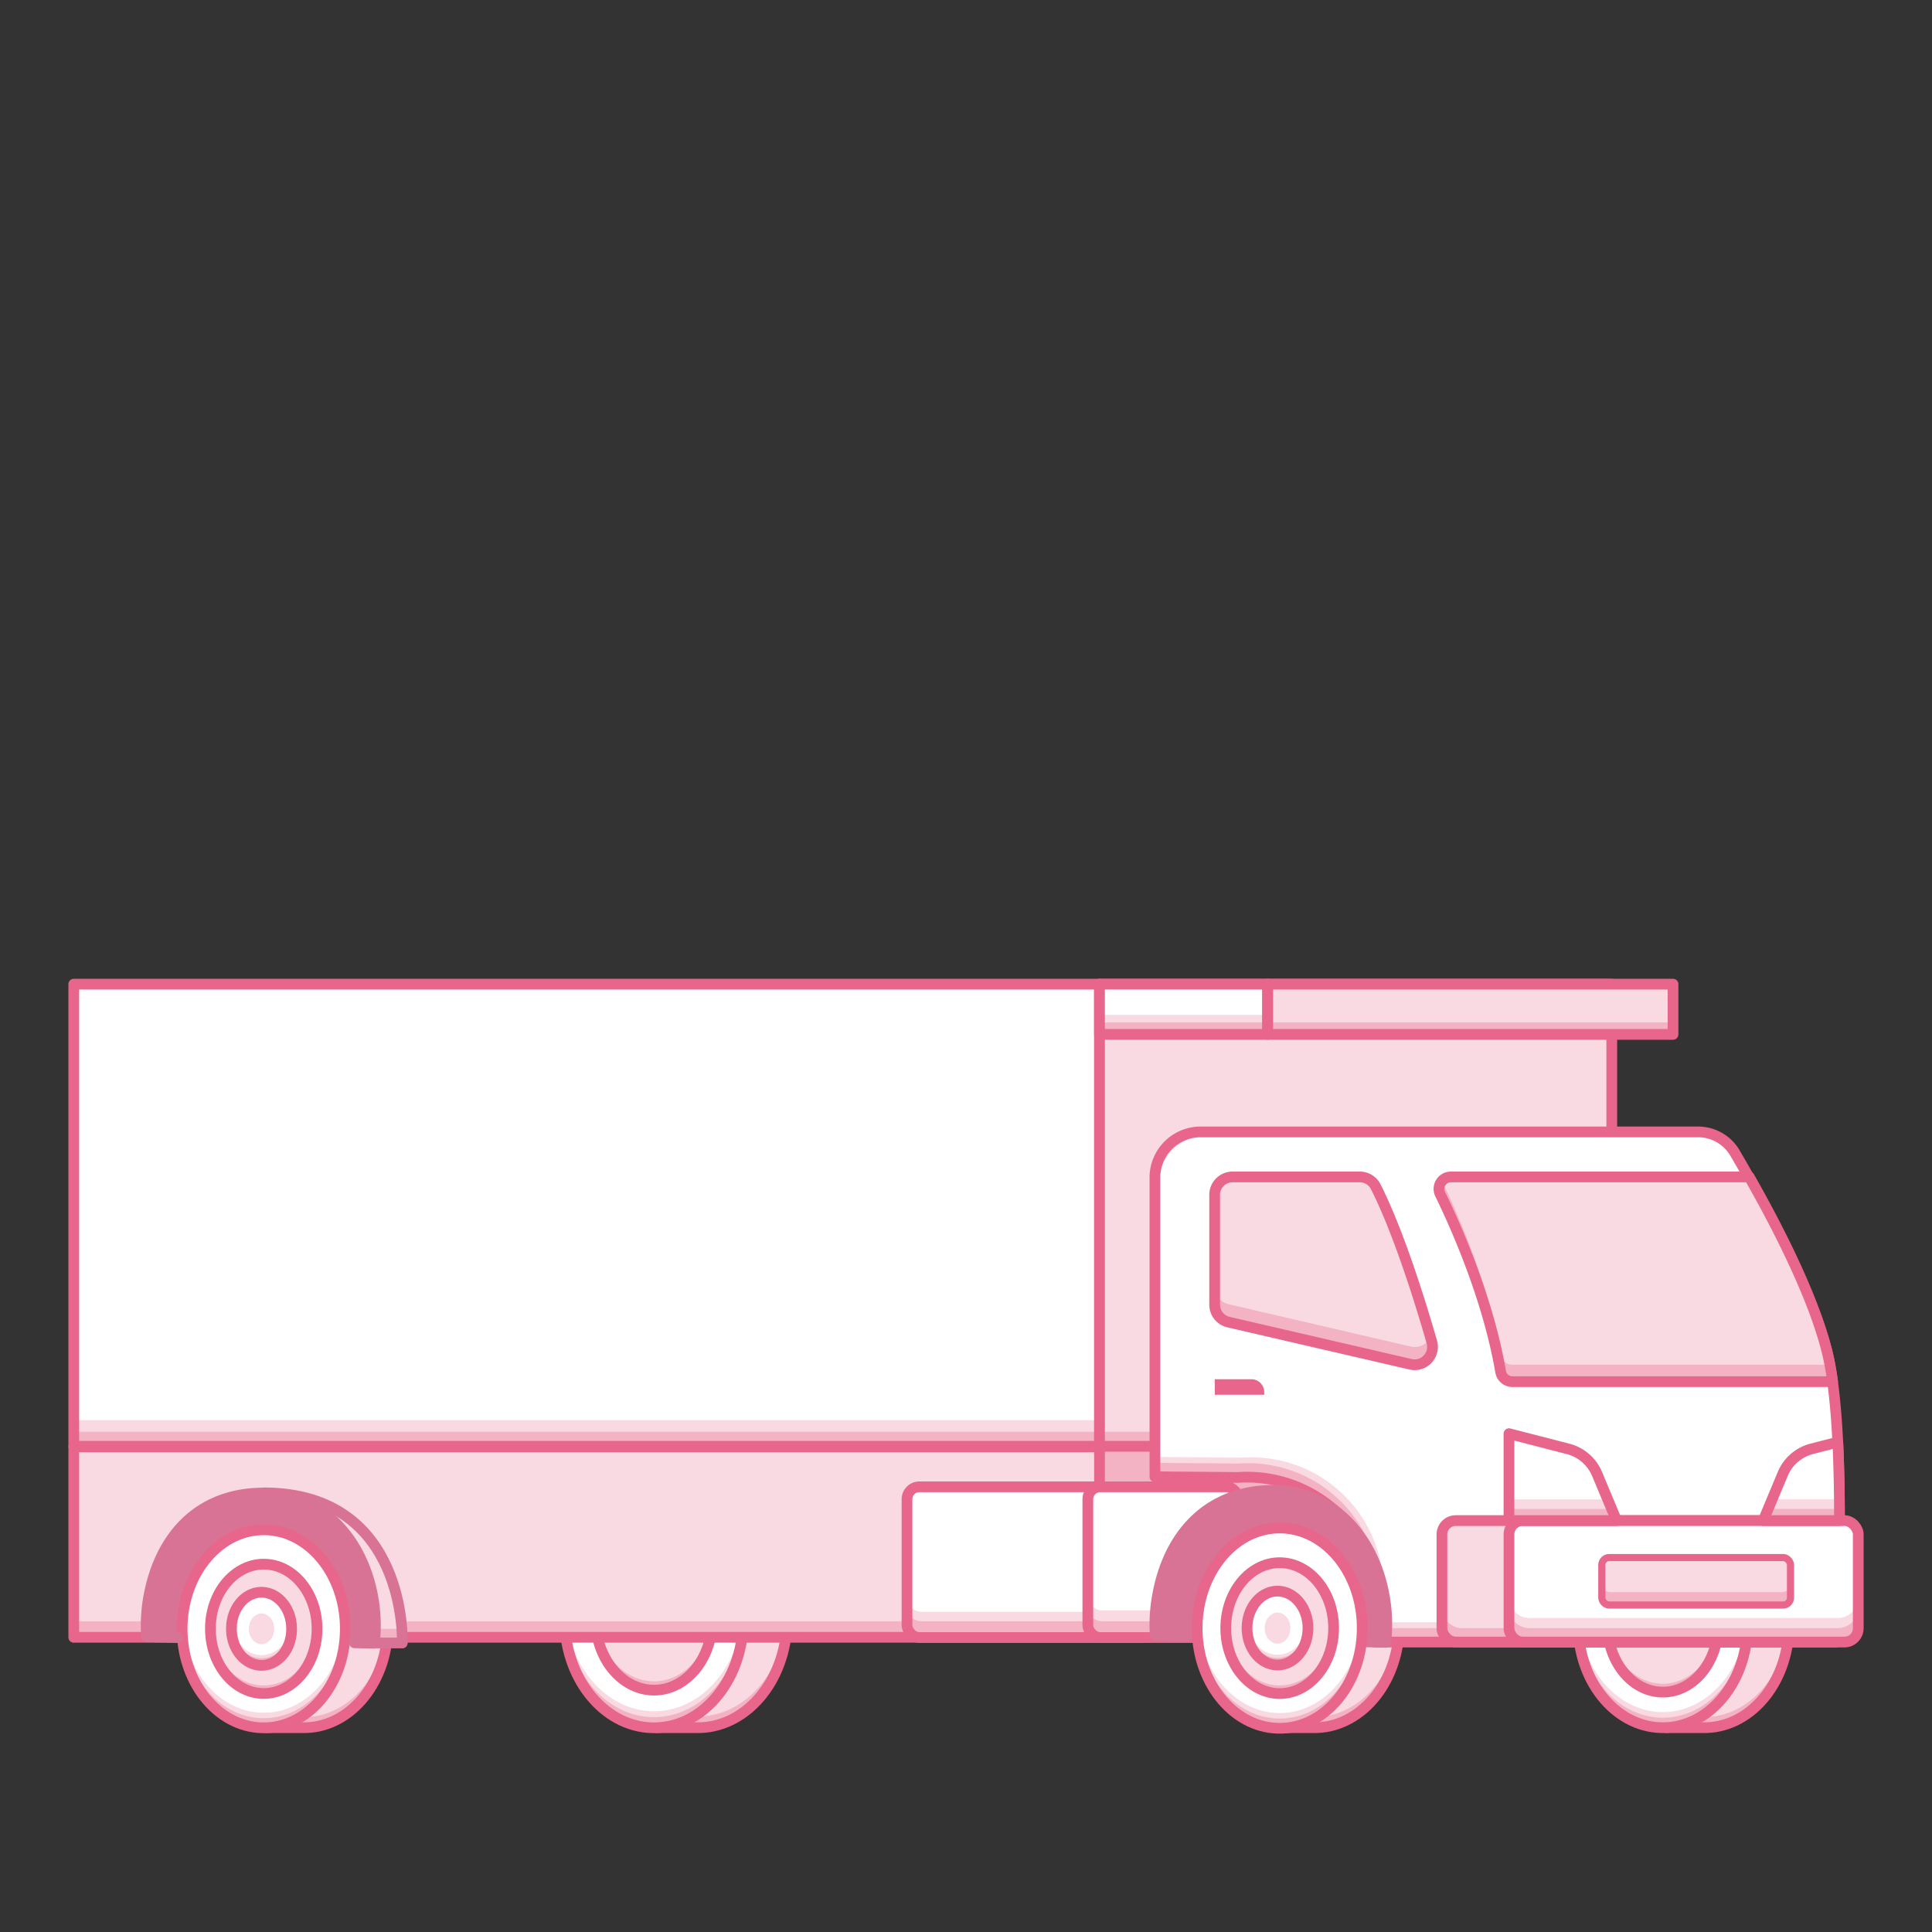 <svg id="Layer_1" data-name="Layer 1" xmlns="http://www.w3.org/2000/svg" viewBox="0 0 1080 1080"><rect x="0" y="0" width="1080" height="1080" fill="#333333" stroke="none"/><defs><style>.cls-1{fill:#f3b3c5;}.cls-2{fill:#f9d9e2;}.cls-3,.cls-5,.cls-8,.cls-9{fill:none;stroke-linecap:round;stroke-linejoin:round;}.cls-3,.cls-5{stroke:#e8668b;}.cls-3,.cls-8{stroke-width:6px;}.cls-4{fill:#fff;}.cls-5{stroke-width:4px;}.cls-6{fill:#d87395;}.cls-7{fill:#e8668b;}.cls-8,.cls-9{stroke:#d87395;}.cls-9{stroke-width:5px;}</style></defs><title>Icon for enggarmanah</title><path class="cls-1" d="M391.28,844.72c27.54.82,49.34,28.57,48.67,62s-23.55,59.87-51.1,59.06H367.42l23.86-121"/><path class="cls-2" d="M391.28,838.44c27.54.81,49.34,28.57,48.67,62s-23.55,59.87-51.1,59.06H367.42l23.86-121"/><path class="cls-3" d="M391.28,844.72c27.54.82,49.34,28.57,48.67,62s-23.55,59.87-51.1,59.06H367.42"/><path class="cls-1" d="M315.72,903.77c-.67,33.43,21.13,61.19,48.67,62s50.43-25.63,51.1-59c0-1.47,0-2.93-.05-4.38a1.08,1.08,0,0,0,0-.18c0-.49-.05-1-.08-1.45-1.87-30.68-22.66-55.22-48.54-56-26.67-.8-49,23.95-51,55.86,0,.54-.06,1.09-.09,1.65v.19C315.75,902.87,315.74,903.33,315.72,903.77Z"/><path class="cls-2" d="M315.77,902.24v.19c1.3,31.36,22.35,56.66,48.62,57.44,27.13.8,49.72-24.82,51.05-57.53a1.08,1.08,0,0,0,0-.18c0-.44,0-.9.05-1.35,0-1.06,0-2.12,0-3.16,0,1-.07,2.05-.13,3.06-1.87-30.68-22.66-55.22-48.54-56-26.67-.8-49,23.95-51,55.86-.06-.9-.11-1.8-.14-2.71C315.7,899.34,315.71,900.79,315.77,902.24Z"/><path class="cls-4" d="M315.86,900.59c1.86,30.67,22.67,55.22,48.53,56,26.66.8,48.95-23.95,51-55.85-1.87-30.68-22.66-55.22-48.54-56C340.15,843.93,317.86,868.68,315.86,900.59Z"/><path class="cls-3" d="M315.73,903.77c.66-33.42,23.54-59.86,51.09-59s49.34,28.57,48.67,62-23.55,59.87-51.09,59.06S315.06,937.2,315.73,903.77Z"/><path class="cls-1" d="M333,904.28c-.44,21.8,13.82,40,31.79,40.5S397.76,928,398.2,906.2c0-1.18,0-2.33-.06-3.48,0-.45-.05-.89-.08-1.34-1.58-19.59-15-35.19-31.66-35.67-17.18-.5-31.61,15.27-33.23,35.7,0,.47-.07.93-.1,1.4S333,903.79,333,904.28Z"/><path class="cls-2" d="M333.07,902.81c1,20.25,14.73,36.56,31.74,37.05,17.58.52,32.29-16,33.33-37.14,0-.48.05-1,.06-1.43,0-.83,0-1.65,0-2.47,0,.87-.06,1.72-.13,2.56-1.58-19.59-15-35.19-31.66-35.67-17.18-.5-31.61,15.27-33.23,35.7-.07-.81-.11-1.62-.13-2.45a2.75,2.75,0,0,0,0,.41C333,900.52,333,901.67,333.07,902.81Z"/><path class="cls-2" d="M333.17,901.41c1.57,19.59,15,35.17,31.64,35.67,17.17.5,31.6-15.27,33.25-35.7-1.58-19.59-15-35.19-31.66-35.67C349.22,865.21,334.79,881,333.17,901.41Z"/><path class="cls-3" d="M364.82,944.78c18,.53,32.94-16.77,33.38-38.58s-13.83-40-31.8-40.49S333.46,882.48,333,904.28,346.85,944.25,364.82,944.78Z"/><rect class="cls-1" x="614.63" y="808.82" width="286.35" height="106.45" transform="translate(1515.62 1724.09) rotate(180)"/><rect class="cls-5" x="614.63" y="808.82" width="286.35" height="106.45" transform="translate(1515.62 1724.09) rotate(180)"/><rect class="cls-1" x="41.23" y="808.82" width="573.4" height="106.45" transform="translate(655.87 1724.09) rotate(180)"/><rect class="cls-2" x="41.23" y="799.91" width="573.4" height="106.45" transform="translate(655.87 1706.26) rotate(180)"/><rect class="cls-2" x="41.23" y="793.88" width="573.4" height="106.45" transform="translate(655.87 1694.22) rotate(180)"/><rect class="cls-3" x="41.23" y="808.82" width="573.4" height="106.45" transform="translate(655.87 1724.09) rotate(180)"/><rect class="cls-1" x="41.24" y="550.14" width="573.4" height="258.35"/><rect class="cls-2" x="41.24" y="550.14" width="573.4" height="250.22"/><rect class="cls-4" x="41.24" y="550.14" width="573.4" height="243.74"/><rect class="cls-3" x="41.23" y="550.15" width="573.4" height="258.34" transform="translate(655.87 1358.64) rotate(180)"/><path class="cls-1" d="M507,839.44v67.65a8.3,8.3,0,0,0,8.31,8.3h122a8.31,8.31,0,0,0,8.3-8.3V839.44a8.3,8.3,0,0,0-8.3-8.29h-122A8.3,8.3,0,0,0,507,839.44Z"/><path class="cls-2" d="M507,839.44v58.62a8.3,8.3,0,0,0,8.31,8.29h122a8.3,8.3,0,0,0,8.3-8.29V839.44a8.3,8.3,0,0,0-8.3-8.29h-122A8.3,8.3,0,0,0,507,839.44Z"/><path class="cls-4" d="M507,840.14v52.59a8.3,8.3,0,0,0,8.31,8.3h122a8.31,8.31,0,0,0,8.3-8.3V840.14a8.3,8.3,0,0,0-8.3-8.29h-122A8.3,8.3,0,0,0,507,840.14Z"/><rect class="cls-3" x="507.01" y="831.15" width="138.59" height="84.25" rx="6.91" transform="translate(1152.62 1746.54) rotate(180)"/><path class="cls-1" d="M608.11,839.44v67.65a8.31,8.31,0,0,0,8.3,8.3h67.66a8.31,8.31,0,0,0,8.3-8.3V839.44a8.3,8.3,0,0,0-8.3-8.29H616.41A8.3,8.3,0,0,0,608.11,839.44Z"/><path class="cls-2" d="M608.11,839.44v58.62a8.3,8.3,0,0,0,8.3,8.29h67.66a8.3,8.3,0,0,0,8.3-8.29V839.44a8.3,8.3,0,0,0-8.3-8.29H616.41A8.3,8.3,0,0,0,608.11,839.44Z"/><path class="cls-4" d="M608.11,839.44V892a8.31,8.31,0,0,0,8.3,8.3h67.66a8.31,8.31,0,0,0,8.3-8.3V839.44a8.3,8.3,0,0,0-8.3-8.29H616.41A8.3,8.3,0,0,0,608.11,839.44Z"/><rect class="cls-3" x="608.12" y="831.15" width="84.25" height="84.25" rx="6.91" transform="translate(1300.48 1746.54) rotate(180)"/><rect class="cls-1" x="614.64" y="550.15" width="286.35" height="258.34"/><rect class="cls-2" x="614.64" y="550.15" width="286.35" height="250.2"/><rect class="cls-3" x="614.63" y="550.15" width="286.35" height="258.34" transform="translate(1515.62 1358.64) rotate(180)"/><path class="cls-1" d="M736,851c26.11.77,46.77,27.09,46.14,58.77s-22.33,56.76-48.44,56H713.39L736,851"/><path class="cls-2" d="M736,845.07c26.11.77,46.77,27.09,46.14,58.77s-22.33,56.76-48.44,56H713.39L736,845.07"/><path class="cls-3" d="M736,851c26.11.77,46.77,27.09,46.14,58.77s-22.33,56.76-48.44,56H713.39"/><path class="cls-6" d="M653.12,906.55a77.5,77.5,0,0,0,.25,8.1l20.14.37a60.21,60.21,0,0,1-.39-8.11c.55-27.46,19.42-49.26,42.07-48.6s40.62,23.56,40.07,51a68.56,68.56,0,0,1-.87,8.69l13.11.72c.32-2.64.15-6.3.21-9,.41-20.77-7.3-39.52-19.61-51.79-8.9-8.88-27.77-19.37-40.16-19.74S684,847.63,674.78,856C662,867.5,653.53,885.78,653.12,906.55Z"/><path class="cls-1" d="M953.88,851c26.12.77,46.78,27.09,46.14,58.77s-22.32,56.76-48.43,56H931.27L953.88,851"/><path class="cls-2" d="M953.88,845.07c26.12.77,46.78,27.09,46.14,58.77s-22.32,56.76-48.43,56H931.27l22.61-114.76"/><path class="cls-3" d="M953.88,851c26.12.77,46.78,27.09,46.14,58.77s-22.32,56.76-48.43,56H931.27"/><path class="cls-1" d="M882.26,907c-.64,31.69,20,58,46.14,58.78s47.8-24.3,48.44-56c0-1.39,0-2.77-.05-4.14a1,1,0,0,0,0-.17c0-.47,0-.93-.08-1.38C975,875,955.23,851.76,930.7,851c-25.29-.75-46.42,22.71-48.32,53,0,.51-.06,1-.08,1.56v.18C882.28,906.16,882.27,906.59,882.26,907Z"/><path class="cls-2" d="M882.3,905.56v.18c1.23,29.73,21.19,53.71,46.1,54.45,25.71.77,47.13-23.53,48.39-54.53a1,1,0,0,0,0-.17c0-.42,0-.86.05-1.29,0-1,0-2,0-3,0,1-.07,1.94-.13,2.9C975,875,955.23,851.76,930.7,851c-25.29-.75-46.42,22.71-48.32,53-.06-.86-.1-1.71-.12-2.58C882.23,902.81,882.24,904.19,882.3,905.56Z"/><path class="cls-4" d="M882.38,904c1.77,29.07,21.49,52.34,46,53.06,25.27.75,46.4-22.71,48.31-52.95C975,875,955.23,851.76,930.7,851,905.41,850.28,884.28,873.74,882.38,904Z"/><path class="cls-3" d="M882.26,907c.63-31.68,22.32-56.75,48.44-56s46.77,27.09,46.14,58.77-22.33,56.76-48.44,56S881.62,938.7,882.26,907Z"/><path class="cls-1" d="M898.66,907.49c-.42,20.67,13.1,37.9,30.13,38.4S960,930,960.45,909.31q0-1.66-.06-3.3c0-.42,0-.84-.08-1.26-1.49-18.58-14.25-33.36-30-33.82-16.29-.48-30,14.48-31.51,33.84l-.09,1.33C898.68,906.56,898.67,907,898.66,907.49Z"/><path class="cls-2" d="M898.7,906.1c1,19.19,14,34.66,30.09,35.13,16.67.49,30.61-15.2,31.6-35.22q0-.68.06-1.35c0-.79,0-1.56,0-2.34,0,.82-.06,1.63-.13,2.43-1.49-18.58-14.25-33.36-30-33.82-16.29-.48-30,14.48-31.51,33.84-.06-.76-.1-1.54-.12-2.32,0,.12,0,.26,0,.38C898.63,903.93,898.66,905,898.7,906.1Z"/><path class="cls-2" d="M898.79,904.77c1.5,18.58,14.25,33.35,30,33.82,16.28.47,30-14.48,31.52-33.84-1.49-18.58-14.25-33.36-30-33.82C914,870.45,900.33,885.41,898.79,904.77Z"/><path class="cls-3" d="M928.8,945.89c17,.5,31.23-15.9,31.64-36.57s-13.11-37.89-30.14-38.39-31.23,15.9-31.65,36.56S911.76,945.39,928.8,945.89Z"/><path class="cls-1" d="M646.05,812.08v13.44l46.34.39c1.74-.13,3.5-.18,5.28-.18A73.62,73.62,0,0,1,771,892.61c.08.9.15,1.81.2,2.72.07,1.32.11,2.67.11,4,0,1.73-.06,3.44-.19,5.14-.12,1.9-.33,3.79-.61,5.66a73.87,73.87,0,0,1-1.57,7.78h258s1.72-31.37,1.77-67.91c0-1.45,0-2.9,0-4.37v-.73c0-.81,0-1.63,0-2.45-.06-12-.33-24.43-.91-36.29-.59-12.14-1.53-23.73-2.91-33.83-.58-4.27-1.26-8.28-2-11.93-6.85-33-34-83.46-48.27-108.48-1.53-2.69-3-5.16-4.26-7.36a23.86,23.86,0,0,0-20.62-11.82H671.59a25.54,25.54,0,0,0-25.53,25.53Z"/><path class="cls-2" d="M646.05,812.08v5.66l46.34.39q2.61-.18,5.28-.18a73.6,73.6,0,0,1,73.57,70.77c0,.95.06,1.9.06,2.84,0,1.27,0,2.52-.11,3.77a69.24,69.24,0,0,1-1.05,9.15c-.31,1.91-.74,3.8-1.21,5.66h258s1.62-29.43,1.76-64.5v-.73c0-.89,0-1.78,0-2.68,0-1.26,0-2.54,0-3.81,0,1.35,0,2.71,0,4-.06-12-.33-24.43-.91-36.29-.59-12.14-1.53-23.73-2.91-33.83-.58-4.27-1.26-8.28-2-11.93-6.85-33-34-83.46-48.27-108.48-1.53-2.69-3-5.16-4.26-7.36a23.86,23.86,0,0,0-20.62-11.82H671.59a25.54,25.54,0,0,0-25.53,25.53Z"/><path class="cls-4" d="M648,814.46l46.33.39c1.75-.12,3.51-.18,5.29-.18a73.62,73.62,0,0,1,73.62,73.61c0,1,0,1.89-.06,2.83,0,1.29-.12,2.59-.25,3.88a74,74,0,0,1-2.06,11.87h258s1.54-28.07,1.74-62c-.07-12-.33-24.43-.91-36.29-.59-12.14-1.54-23.73-2.92-33.83-.58-4.27-1.25-8.28-2-11.93-6.86-33-34-83.46-48.27-108.48-1.54-2.69-3-5.16-4.26-7.36a23.87,23.87,0,0,0-20.63-11.82H673.52A25.53,25.53,0,0,0,648,660.66Z"/><path class="cls-3" d="M645.61,658.81V825.52l46.34.39c1.74-.12,3.5-.18,5.27-.18a73.68,73.68,0,0,1,71.27,92.18h258s1.72-31.36,1.77-67.9c0-14.35-.24-29.49-.94-43.83-.59-12.15-1.53-23.75-2.91-33.83-.58-4.28-1.25-8.28-2-11.94-6.86-33-34-83.46-48.26-108.48-1.55-2.69-3-5.16-4.27-7.36a23.86,23.86,0,0,0-20.62-11.82H671.14A25.54,25.54,0,0,0,645.61,658.81Z"/><path class="cls-1" d="M805.07,667.51c8.71,17.86,26.7,58.11,33.8,99.32a6.66,6.66,0,0,0,6.57,5.52h179c-.45-3.33-1-6.48-1.52-9.43-.15-.86-.33-1.69-.49-2.51-6.86-33-30.33-77.48-44.61-102.5H811.06a6.67,6.67,0,0,0-6,9.6Z"/><path class="cls-2" d="M806.07,660.15c9,18.75,26,57.56,32.8,97.24a6.66,6.66,0,0,0,6.57,5.53h177.47c-.15-.86-.33-1.69-.49-2.51-6.86-33-30.33-77.48-44.61-102.5H811.06A6.6,6.6,0,0,0,806.07,660.15Z"/><path class="cls-3" d="M805.07,667.51c8.72,17.86,26.7,58.11,33.8,99.32a6.66,6.66,0,0,0,6.57,5.52h179c-.58-4.28-1.25-8.28-2-11.94-6.86-33-30.33-77.48-44.61-102.5H811.07A6.67,6.67,0,0,0,805.07,667.51Z"/><path class="cls-1" d="M806,861.49v45a11.47,11.47,0,0,0,11.48,11.46H989.81a11.47,11.47,0,0,0,11.48-11.46v-45A11.48,11.48,0,0,0,989.81,850H817.52A11.48,11.48,0,0,0,806,861.49Z"/><path class="cls-2" d="M806,861.49v37.18a11.47,11.47,0,0,0,11.48,11.47H989.81a11.47,11.47,0,0,0,11.48-11.47V861.49A11.48,11.48,0,0,0,989.81,850H817.52A11.48,11.48,0,0,0,806,861.49Z"/><rect class="cls-3" x="806.04" y="850.01" width="195.24" height="67.9" rx="7.71" transform="translate(1807.33 1767.93) rotate(180)"/><path class="cls-1" d="M843.52,861.49v45A11.48,11.48,0,0,0,855,917.91h172.3a11.46,11.46,0,0,0,11.46-11.46v-45A11.47,11.47,0,0,0,1027.3,850H855A11.49,11.49,0,0,0,843.52,861.49Z"/><path class="cls-2" d="M843.52,861.49v37.17A11.49,11.49,0,0,0,855,910.14h172.3a11.48,11.48,0,0,0,11.46-11.48V861.49A11.47,11.47,0,0,0,1027.3,850H855A11.49,11.49,0,0,0,843.52,861.49Z"/><path class="cls-4" d="M843.53,861.49V893A11.47,11.47,0,0,0,855,904.47h172.3A11.46,11.46,0,0,0,1038.76,893V861.49A11.47,11.47,0,0,0,1027.3,850H855A11.48,11.48,0,0,0,843.53,861.49Z"/><rect class="cls-3" x="843.52" y="850.01" width="195.24" height="67.9" rx="7.71" transform="translate(1882.29 1767.93) rotate(180)"/><path class="cls-1" d="M843.52,801.43V850h60.15L901,843.52l-2.25-5.36L892.79,824a24.12,24.12,0,0,0-16.24-14.06Z"/><path class="cls-1" d="M985.66,850h42.61q0-3.22,0-6.51c0-1.77,0-3.56,0-5.35-.09-10.67-.36-21.54-.87-32l-14.56,3.75a24.07,24.07,0,0,0-16.23,14l-5.93,14.18-2.24,5.35Z"/><path class="cls-2" d="M843.52,801.43v42.09H901l-2.25-5.36L892.79,824a24.12,24.12,0,0,0-16.24-14.06Z"/><path class="cls-2" d="M988.38,843.5h39.89c0-1.77,0-3.55,0-5.35h0c-.09-10.67-.36-21.54-.87-32l-14.56,3.75a24.07,24.07,0,0,0-16.23,14l-5.93,14.18Z"/><path class="cls-4" d="M843.52,801.43v36.73h55.19L892.79,824a24.12,24.12,0,0,0-16.24-14.06Z"/><path class="cls-4" d="M990.62,838.15h37.59c-.09-10.67-.36-21.54-.87-32l-14.56,3.75a24.07,24.07,0,0,0-16.23,14Z"/><path class="cls-1" d="M679.08,667.86v61.45a9.94,9.94,0,0,0,7.7,9.7L788.6,762.66a10,10,0,0,0,11.82-12.44l-.74-2.58c-.15-.5-.29-1-.44-1.5-6.59-22.54-18.11-58.89-30.2-82.76a9.92,9.92,0,0,0-8.89-5.47H689A9.94,9.94,0,0,0,679.08,667.86Z"/><path class="cls-2" d="M679.08,667.86v51.51a9.94,9.94,0,0,0,7.7,9.7L788.6,752.72a10,10,0,0,0,11.08-5.08c-.15-.5-.29-1-.44-1.5-6.59-22.54-18.11-58.89-30.2-82.76a9.92,9.92,0,0,0-8.89-5.47H689A9.94,9.94,0,0,0,679.08,667.86Z"/><path class="cls-3" d="M800.42,750.22c-6.33-22-18.53-61.46-31.38-86.85a10,10,0,0,0-8.89-5.46H689a10,10,0,0,0-10,10v61.46a10,10,0,0,0,7.7,9.69L788.6,762.66A10,10,0,0,0,800.42,750.22Z"/><path class="cls-6" d="M645.62,906.19v.12c-.06,2.72,0,5.43.21,8.1l17.6.43-6.28-.18c-.11-1.3-.19-2.61-.22-3.94,0-.63,0-1.27,0-1.92s0-1.5,0-2.25c0-.13,0-.27,0-.39,0-.35,0-.7,0-1,.75-20.18,9.11-37.88,21.61-49.14,9.25-8.35,20.76-13.14,33.17-12.77s23.7,5.82,32.6,14.7c11.43,11.38,18.89,28.34,19.56,47.33,0,.29,0,.6,0,.91v.06c0,1.15,0,2.32,0,3.49,0,.74,0,1.48-.08,2.21s-.07,1.29-.11,1.93c-.1,1.33-.22,2.65-.38,3.95l11.32.24c.29-2.64.47-5.36.52-8.08,0-1.25,0-2.5,0-3.74,0-.39,0-.78,0-1.18Q775,901,774.54,897c-4.37-35.34-28.25-63.83-62.63-63.83-37.22,0-59.33,25.19-65.1,60.24a89.45,89.45,0,0,0-1.16,11.83Z"/><path class="cls-6" d="M645.61,903.41c0,.94,0,1.86,0,2.78v.12c0,1.39.1,2.77.21,4.13l11.1.28c0-.63,0-1.27,0-1.92H657c-.06-.88-.09-1.75-.11-2.64s0-1.94,0-2.92V903c0-.15,0-.3,0-.45.41-20.77,8.86-39,21.65-50.57,9.25-8.35,20.76-13.13,33.17-12.77s23.7,5.82,32.6,14.71c11.86,11.81,19.44,29.62,19.61,49.46v.41c0,.63,0,1.28,0,1.92,0,.13,0,.27,0,.41v.06c0,1.92-.17,3.82-.35,5.69-.06.65-.12,1.29-.2,1.92l.38,0,10.94.22c.28-2.57.45-5.2.51-7.85a1.62,1.62,0,0,0,0-.22c0-.91,0-1.82,0-2.72,0,.26,0,.53,0,.79s0,.65,0,1Q775,901,774.54,897c-4.37-35.34-28.25-63.83-62.63-63.83-37.22,0-59.33,25.19-65.1,60.24a89.45,89.45,0,0,0-1.16,11.83C645.63,904.62,645.62,904,645.61,903.41Z"/><path class="cls-6" d="M645.65,905.21c0,1.12.1,2.23.18,3.32l11.06.27H657c-.06-.88-.09-1.75-.11-2.64,0-.35,0-.7,0-1,0-.61,0-1.24,0-1.88V903c0-.79,0-1.56,0-2.36.41-20.78,8.86-39.06,21.65-50.58,9.25-8.34,20.76-13.12,33.17-12.76s23.7,5.82,32.6,14.71c12.24,12.18,19.93,30.76,19.61,51.37v.41c0,.48,0,.95,0,1.42-.08,2.25-.26,4.48-.52,6.66h.49l10.83.24c.26-2.33.42-4.71.49-7.12Q775,901,774.54,897c-4.37-35.34-28.25-63.83-62.63-63.83-37.22,0-59.33,25.19-65.1,60.24A89.45,89.45,0,0,0,645.65,905.21Z"/><path class="cls-7" d="M679.08,771v8.67h27.63v-1.44a7.12,7.12,0,0,0-.6-2.89,7.2,7.2,0,0,0-6.62-4.34Z"/><path class="cls-1" d="M895.41,875.39v17.14a4.71,4.71,0,0,0,4.7,4.71h96.1a4.69,4.69,0,0,0,4.69-4.71V875.39a4.69,4.69,0,0,0-4.69-4.7h-96.1A4.71,4.71,0,0,0,895.41,875.39Z"/><path class="cls-2" d="M895.41,875.39v9.92a4.7,4.7,0,0,0,4.7,4.7h96.1a4.69,4.69,0,0,0,4.69-4.7v-9.92a4.69,4.69,0,0,0-4.69-4.7h-96.1A4.71,4.71,0,0,0,895.41,875.39Z"/><rect class="cls-5" x="895.41" y="870.69" width="105.49" height="26.55" rx="4.13" transform="translate(1896.32 1767.92) rotate(180)"/><path class="cls-3" d="M843.52,801.43V850h60.14l-10.87-26a24.09,24.09,0,0,0-16.25-14.06Z"/><path class="cls-3" d="M985.66,850h42.62c0-14.35-.24-29.49-.94-43.83l-14.56,3.74A24.09,24.09,0,0,0,996.55,824Z"/><path class="cls-8" d="M646.81,893.38c5.77-35,27.88-60.24,65.1-60.24,34.38,0,58.26,28.48,62.63,63.83a89.57,89.57,0,0,1,.66,13c-.05,2.73-.23,5.43-.52,8.08l-11.33-.25a78.76,78.76,0,0,0,.58-8.08c.42-20.77-7.29-39.52-19.61-51.79-8.9-8.88-20.21-14.34-32.61-14.7S687.8,847.63,678.55,856c-12.79,11.53-21.24,29.81-21.66,50.58a80.31,80.31,0,0,0,.26,8.1l6.28.19h0l-17.61-.43c-.18-2.67-.25-5.38-.2-8.11A89.26,89.26,0,0,1,646.81,893.38Z"/><path class="cls-1" d="M669.23,908.78c-.62,30.9,19.53,56.58,45,57.32s46.62-23.69,47.25-54.6c0-1.36,0-2.71,0-4a.86.86,0,0,0,0-.16c0-.46,0-.9-.08-1.35-1.72-28.37-21-51.06-44.88-51.77-24.66-.73-45.27,22.15-47.13,51.66,0,.5-.05,1-.08,1.52v.18C669.25,907.94,669.24,908.37,669.23,908.78Z"/><path class="cls-2" d="M669.27,907.35v.18c1.2,29,20.67,52.4,45,53.12,25.08.74,46-22.95,47.2-53.2a.86.86,0,0,0,0-.16c0-.41,0-.84,0-1.26,0-1,0-1.95,0-2.92,0,1-.07,1.9-.13,2.83-1.72-28.37-21-51.06-44.88-51.77-24.66-.73-45.27,22.15-47.13,51.66-.05-.83-.1-1.66-.12-2.51C669.21,904.68,669.22,906,669.27,907.35Z"/><path class="cls-4" d="M669.35,905.83c1.72,28.37,21,51.06,44.89,51.76,24.65.74,45.26-22.15,47.12-51.65-1.72-28.37-21-51.06-44.88-51.77C691.82,853.44,671.21,876.32,669.35,905.83Z"/><path class="cls-3" d="M669.23,908.77c.62-30.9,21.77-55.35,47.25-54.6s45.63,26.42,45,57.32-21.78,55.37-47.25,54.62S668.61,939.69,669.23,908.77Z"/><path class="cls-1" d="M685.23,909.24c-.41,20.17,12.77,37,29.39,37.45s30.47-15.5,30.88-35.67c0-1.09,0-2.15-.06-3.22,0-.41,0-.82-.07-1.23-1.46-18.13-13.9-32.55-29.28-33-15.89-.47-29.23,14.12-30.73,33,0,.43-.07.86-.09,1.3S685.24,908.79,685.23,909.24Z"/><path class="cls-2" d="M685.27,907.89c1,18.72,13.62,33.81,29.35,34.26,16.26.48,29.86-14.82,30.82-34.35,0-.45,0-.88.06-1.32,0-.77,0-1.53,0-2.28q0,1.2-.12,2.37c-1.46-18.13-13.9-32.55-29.28-33-15.89-.47-29.23,14.12-30.73,33-.07-.75-.1-1.5-.12-2.27,0,.12,0,.26,0,.38C685.21,905.77,685.23,906.83,685.27,907.89Z"/><path class="cls-2" d="M685.36,906.59c1.46,18.12,13.9,32.53,29.26,33,15.88.47,29.22-14.12,30.75-33-1.46-18.13-13.9-32.55-29.28-33C700.2,873.11,686.86,887.7,685.36,906.59Z"/><path class="cls-3" d="M714.63,946.7c16.61.49,30.46-15.52,30.87-35.68s-12.79-36.95-29.41-37.44-30.46,15.51-30.87,35.66S698,946.21,714.63,946.7Z"/><path class="cls-1" d="M697.11,909.62a25.51,25.51,0,0,0,.61,6c1.49,6.46,5.51,11.7,10.73,13.93a14.66,14.66,0,0,0,5.27,1.17,14.44,14.44,0,0,0,5.29-.86c5.24-1.89,9.43-6.77,11.22-13a25.43,25.43,0,0,0,.92-6.26,20.53,20.53,0,0,0-.08-2.36v0c0-.34,0-.66-.09-1a23.11,23.11,0,0,0-.5-2.92c-1.55-6.42-5.58-11.57-10.79-13.73a14.46,14.46,0,0,0-5.15-1.13,14.11,14.11,0,0,0-5.18.82c-5.36,1.89-9.64,6.89-11.39,13.32a21.55,21.55,0,0,0-.68,3.63,6.93,6.93,0,0,0-.1.78C697.15,908.55,697.12,909.08,697.11,909.62Z"/><path class="cls-2" d="M697.11,905.64a23.36,23.36,0,0,0,.08,2.38,23.9,23.9,0,0,0,.53,3.66c1.49,6.47,5.51,11.7,10.73,13.94a14.66,14.66,0,0,0,5.27,1.17,14.44,14.44,0,0,0,5.29-.86c5.24-1.9,9.43-6.77,11.22-13a26,26,0,0,0,.84-4.64v0c0-.53.07-1.06.08-1.6s0-.83,0-1.22c0,.61-.08,1.22-.15,1.82a23.11,23.11,0,0,0-.5-2.92c-1.55-6.42-5.58-11.57-10.79-13.73a14.46,14.46,0,0,0-5.15-1.13,14.11,14.11,0,0,0-5.18.82c-5.36,1.89-9.64,6.89-11.39,13.32a21.55,21.55,0,0,0-.68,3.63,17.84,17.84,0,0,1-.15-2.06A3.55,3.55,0,0,0,697.11,905.64Z"/><path class="cls-4" d="M697.29,907.24a19.66,19.66,0,0,0,.43,2.66c1.49,6.48,5.51,11.7,10.73,13.93a14.26,14.26,0,0,0,5.27,1.18,14,14,0,0,0,5.29-.87c5.24-1.89,9.43-6.75,11.22-13a24.52,24.52,0,0,0,.75-3.87,23.11,23.11,0,0,0-.5-2.92c-1.55-6.42-5.58-11.57-10.79-13.73a14.46,14.46,0,0,0-5.15-1.13,14.11,14.11,0,0,0-5.18.82c-5.36,1.89-9.64,6.89-11.39,13.32A21.55,21.55,0,0,0,697.29,907.24Z"/><path class="cls-2" d="M707,909.94a10.45,10.45,0,0,0,.25,2.53,8.25,8.25,0,0,0,4.51,5.85,6.19,6.19,0,0,0,2.22.49,5.92,5.92,0,0,0,2.22-.37,8,8,0,0,0,4.72-5.48,10.55,10.55,0,0,0,.39-2.62,10,10,0,0,0-.29-2.65,8.16,8.16,0,0,0-4.53-5.76,6.34,6.34,0,0,0-2.17-.47,6.1,6.1,0,0,0-2.17.35,8,8,0,0,0-4.79,5.61A9.83,9.83,0,0,0,707,909.94Z"/><path class="cls-3" d="M697.11,909.62a24.38,24.38,0,0,0,.62,6c1.48,6.48,5.51,11.7,10.72,13.94a14.46,14.46,0,0,0,5.27,1.17,14.23,14.23,0,0,0,5.29-.86c5.23-1.89,9.43-6.76,11.21-13a25,25,0,0,0,.26-12.56c-1.55-6.41-5.59-11.55-10.79-13.72a14.18,14.18,0,0,0-10.33-.31c-5.36,1.89-9.64,6.9-11.39,13.33A24.41,24.41,0,0,0,697.11,909.62Z"/><rect class="cls-1" x="614.64" y="550.15" width="93.95" height="28.08"/><rect class="cls-2" x="614.64" y="550.15" width="93.95" height="21.37"/><rect class="cls-4" x="614.64" y="550.15" width="93.95" height="17.18"/><rect class="cls-1" x="708.59" y="550.15" width="226.64" height="28.08"/><rect class="cls-2" x="708.59" y="550.15" width="226.64" height="21.37"/><rect class="cls-3" x="708.59" y="550.15" width="226.63" height="28.08" transform="translate(1643.82 1128.38) rotate(180)"/><rect class="cls-3" x="614.63" y="550.15" width="93.96" height="28.08" transform="translate(1323.22 1128.38) rotate(180)"/><path class="cls-1" d="M171.08,852.32c25.82.77,46.25,26.78,45.62,58.1s-22.07,56.12-47.89,55.35H148.72l22.36-113.45"/><path class="cls-2" d="M171.08,846.43c25.82.76,46.25,26.78,45.62,58.1s-22.07,56.11-47.89,55.35H148.72l22.36-113.45"/><path class="cls-3" d="M171.08,852.32c25.82.77,46.25,26.78,45.62,58.1s-22.07,56.12-47.89,55.35H148.72"/><path class="cls-6" d="M89.13,907.21c0,2.71,0,5.39.25,8l19.91.37a60.54,60.54,0,0,1-.38-8c.54-27.15,19.2-48.71,41.59-48.05s40.16,23.29,39.62,50.44a68.81,68.81,0,0,1-.86,8.6l13,.71c.32-2.6.16-6.23.21-8.94.41-20.54-7.21-39.08-19.38-51.21-8.81-8.77-27.46-19.15-39.71-19.51s-23.64,9.35-32.78,17.6C97.9,868.6,89.54,886.67,89.13,907.21Z"/><path class="cls-1" d="M101.82,909.17c-.61,30.56,19.31,55.94,44.5,56.68s46.1-23.43,46.71-54c0-1.34,0-2.68,0-4a1,1,0,0,0,0-.17c0-.45-.05-.89-.08-1.33-1.7-28-20.71-50.48-44.37-51.18-24.39-.73-44.76,21.9-46.6,51.07,0,.5,0,1-.07,1.51v.17C101.84,908.35,101.83,908.77,101.82,909.17Z"/><path class="cls-2" d="M101.87,907.77v.17c1.18,28.67,20.43,51.8,44.45,52.52,24.8.73,45.45-22.7,46.67-52.59a1,1,0,0,0,0-.17c0-.41,0-.82,0-1.24,0-1,0-1.93,0-2.89,0,.95-.06,1.88-.12,2.8-1.7-28-20.71-50.48-44.37-51.18-24.39-.73-44.76,21.9-46.6,51.07,0-.82-.1-1.65-.12-2.48C101.8,905.12,101.81,906.45,101.87,907.77Z"/><path class="cls-4" d="M101.94,906.26c1.71,28,20.73,50.48,44.38,51.18,24.37.72,44.75-21.91,46.59-51.07-1.7-28-20.71-50.48-44.37-51.18C124.15,854.46,103.78,877.09,101.94,906.26Z"/><path class="cls-3" d="M101.82,909.17c.61-30.55,21.53-54.73,46.72-54s45.11,26.12,44.49,56.67-21.53,54.73-46.71,54S101.21,939.73,101.82,909.17Z"/><path class="cls-1" d="M117.64,909.63c-.41,19.94,12.63,36.55,29.06,37s30.12-15.33,30.53-35.27c0-1.08,0-2.13-.06-3.18,0-.41,0-.82-.08-1.22-1.43-17.92-13.74-32.18-28.94-32.61-15.71-.47-28.9,14-30.38,32.63,0,.43-.07.86-.09,1.28S117.65,909.18,117.64,909.63Z"/><path class="cls-2" d="M117.68,908.29c.95,18.51,13.47,33.43,29,33.88,16.07.47,29.52-14.65,30.47-34,0-.44,0-.87.06-1.31,0-.76,0-1.51,0-2.25,0,.79-.05,1.57-.12,2.34-1.43-17.92-13.74-32.18-28.94-32.61-15.71-.47-28.9,14-30.38,32.63-.07-.74-.1-1.48-.12-2.24,0,.12,0,.25,0,.37C117.62,906.2,117.64,907.25,117.68,908.29Z"/><path class="cls-2" d="M117.77,907c1.44,17.91,13.74,32.16,28.93,32.61,15.7.46,28.89-14,30.39-32.63-1.43-17.92-13.74-32.18-28.94-32.61C132.44,873.91,119.25,888.34,117.77,907Z"/><path class="cls-3" d="M146.7,946.66c16.43.49,30.12-15.33,30.52-35.27s-12.64-36.53-29.07-37S118,889.71,117.63,909.63,130.28,946.18,146.7,946.66Z"/><path class="cls-1" d="M129.39,910a24.85,24.85,0,0,0,.6,6c1.47,6.4,5.45,11.57,10.61,13.78a14.55,14.55,0,0,0,5.21,1.16,14.36,14.36,0,0,0,5.23-.85c5.17-1.88,9.32-6.69,11.09-12.88A25.33,25.33,0,0,0,163,911a22.68,22.68,0,0,0-.08-2.34v0c0-.33,0-.65-.09-1a22.63,22.63,0,0,0-.49-2.89c-1.54-6.34-5.52-11.43-10.67-13.56a14.14,14.14,0,0,0-5.09-1.13,14,14,0,0,0-5.12.82c-5.3,1.86-9.53,6.81-11.26,13.17a21,21,0,0,0-.68,3.58c-.05.26-.07.52-.1.78C129.42,909,129.4,909.48,129.39,910Z"/><path class="cls-2" d="M129.39,906.07c0,.8,0,1.58.07,2.36A24.71,24.71,0,0,0,130,912c1.47,6.4,5.45,11.57,10.61,13.78a14.55,14.55,0,0,0,5.21,1.16,14.36,14.36,0,0,0,5.23-.85c5.17-1.88,9.32-6.69,11.09-12.88a25.21,25.21,0,0,0,.83-4.58v0c0-.52.07-1,.08-1.58s0-.82,0-1.21c0,.6-.08,1.21-.15,1.8a22.63,22.63,0,0,0-.49-2.89c-1.54-6.34-5.52-11.43-10.67-13.56a14.14,14.14,0,0,0-5.09-1.13,14,14,0,0,0-5.12.82c-5.3,1.86-9.53,6.81-11.26,13.17a21,21,0,0,0-.68,3.58,17.34,17.34,0,0,1-.15-2C129.4,905.76,129.39,905.92,129.39,906.07Z"/><path class="cls-4" d="M129.56,907.65a22.53,22.53,0,0,0,.43,2.63c1.47,6.41,5.45,11.57,10.61,13.78a14.07,14.07,0,0,0,10.44.31c5.17-1.88,9.32-6.68,11.09-12.88a25.18,25.18,0,0,0,.74-3.83,22.63,22.63,0,0,0-.49-2.89c-1.54-6.34-5.52-11.43-10.67-13.56a14.14,14.14,0,0,0-5.09-1.13,14,14,0,0,0-5.12.82c-5.3,1.86-9.53,6.81-11.26,13.17A21,21,0,0,0,129.56,907.65Z"/><path class="cls-2" d="M139.13,910.32a9.86,9.86,0,0,0,.26,2.51,8.12,8.12,0,0,0,4.45,5.78,6.06,6.06,0,0,0,2.19.48,6,6,0,0,0,2.2-.36,7.91,7.91,0,0,0,4.66-5.42,10,10,0,0,0,.39-2.6,10.15,10.15,0,0,0-.28-2.61,8,8,0,0,0-4.49-5.69,6,6,0,0,0-2.13-.47,5.8,5.8,0,0,0-2.16.35,7.92,7.92,0,0,0-4.73,5.54A10,10,0,0,0,139.13,910.32Z"/><path class="cls-3" d="M129.39,910a24.35,24.35,0,0,0,.61,6c1.46,6.4,5.44,11.57,10.6,13.78a14.34,14.34,0,0,0,5.21,1.16,14,14,0,0,0,5.23-.86c5.17-1.86,9.32-6.68,11.08-12.87A24,24,0,0,0,163,911a24.45,24.45,0,0,0-.67-6.23c-1.52-6.34-5.52-11.42-10.66-13.57a14.17,14.17,0,0,0-5.09-1.11,13.75,13.75,0,0,0-5.12.81c-5.3,1.86-9.53,6.81-11.27,13.17A24.9,24.9,0,0,0,129.39,910Z"/><path class="cls-1" d="M147.42,834.63s48.23,4.78,59.12,83.93h18.35a75.92,75.92,0,0,0-.27-8c-1.37-18.13-9.34-61.56-53.51-73.06A93.76,93.76,0,0,0,147.42,834.63Z"/><path class="cls-2" d="M171.11,837.46c13.88,10.68,29.74,31.72,35.43,73.06h18.08C223.25,892.39,215.28,849,171.11,837.46Z"/><path class="cls-8" d="M206.54,918.44h18.35s3.13-83.92-77.46-83.92C147.43,834.52,195.65,839.29,206.54,918.44Z"/><path class="cls-1" d="M81.72,906.86V907c0,2.69,0,5.37.2,8l17.41.43-6.21-.18c-.1-1.29-.18-2.58-.22-3.9,0-.62,0-1.25,0-1.89s0-1.49,0-2.23c0-.13,0-.26,0-.39,0-.34,0-.68,0-1,.74-19.95,9-37.45,21.36-48.59,9.14-8.25,20.52-13,32.79-12.62s23.43,5.75,32.23,14.54c11.3,11.25,18.67,28,19.34,46.78l0,.9v.06c0,1.14,0,2.3,0,3.46,0,.73,0,1.46-.08,2.18s-.06,1.27-.1,1.9c-.1,1.32-.22,2.63-.38,3.91l11.19.24c.3-2.61.47-5.29.52-8,0-1.23,0-2.47,0-3.7,0-.38,0-.77,0-1.16q-.13-4-.62-8c-4.33-34.94-27.93-63.11-61.92-63.11-36.8,0-58.66,24.91-64.37,59.56a87.51,87.51,0,0,0-1.13,11.7C81.74,906.22,81.73,906.53,81.72,906.86Z"/><path class="cls-9" d="M81.71,904.11c0,.92,0,1.84,0,2.75V907c0,1.37.1,2.74.2,4.09l11,.27c0-.62,0-1.25,0-1.89H93c0-.87-.09-1.74-.11-2.62s0-1.91,0-2.88v-.65c.41-20.54,8.76-38.6,21.41-50,9.14-8.25,20.52-13,32.79-12.62s23.43,5.75,32.23,14.54c11.73,11.67,19.21,29.29,19.38,48.9v.41c0,.62,0,1.26,0,1.89,0,.13,0,.27,0,.4v.06c0,1.9-.17,3.78-.35,5.63,0,.64-.12,1.27-.2,1.9h.38l10.81.23c.29-2.55.45-5.15.51-7.77a1.55,1.55,0,0,0,0-.21c0-.9,0-1.81,0-2.7,0,.26,0,.53,0,.79s0,.64,0,1q-.13-4-.62-8c-4.33-34.94-27.93-63.11-61.92-63.11-36.8,0-58.66,24.91-64.37,59.56a87.51,87.51,0,0,0-1.13,11.7C81.73,905.3,81.72,904.71,81.71,904.11Z"/><path class="cls-6" d="M81.76,905.89c0,1.1.09,2.2.16,3.28l10.94.27H93c0-.87-.09-1.74-.11-2.62,0-.34,0-.68,0-1,0-.61,0-1.23,0-1.86v-.21c0-.78,0-1.54,0-2.33.41-20.54,8.76-38.61,21.41-50,9.14-8.24,20.52-13,32.79-12.61s23.43,5.75,32.23,14.54c12.1,12,19.7,30.41,19.38,50.79v.41c0,.47,0,.93,0,1.39-.08,2.23-.26,4.44-.52,6.59h.48l10.71.24q.39-3.46.49-7-.13-4-.62-8c-4.33-34.94-27.93-63.11-61.92-63.11-36.8,0-58.66,24.91-64.37,59.56A87.51,87.51,0,0,0,81.76,905.89Z"/><path class="cls-8" d="M82.89,894.19c5.72-34.65,27.57-59.56,64.37-59.56,34,0,57.6,28.16,61.92,63.11a88.93,88.93,0,0,1,.65,12.83c-.05,2.7-.23,5.37-.52,8l-11.19-.24c.32-2.61.51-5.28.57-8,.41-20.54-7.21-39.08-19.39-51.21-8.8-8.77-20-14.17-32.24-14.53s-23.64,4.37-32.78,12.62c-12.64,11.39-21,29.46-21.41,50a75.78,75.78,0,0,0,.25,8l6.21.18h0L81.92,915c-.18-2.63-.25-5.31-.2-8A88.87,88.87,0,0,1,82.89,894.19Z"/></svg>